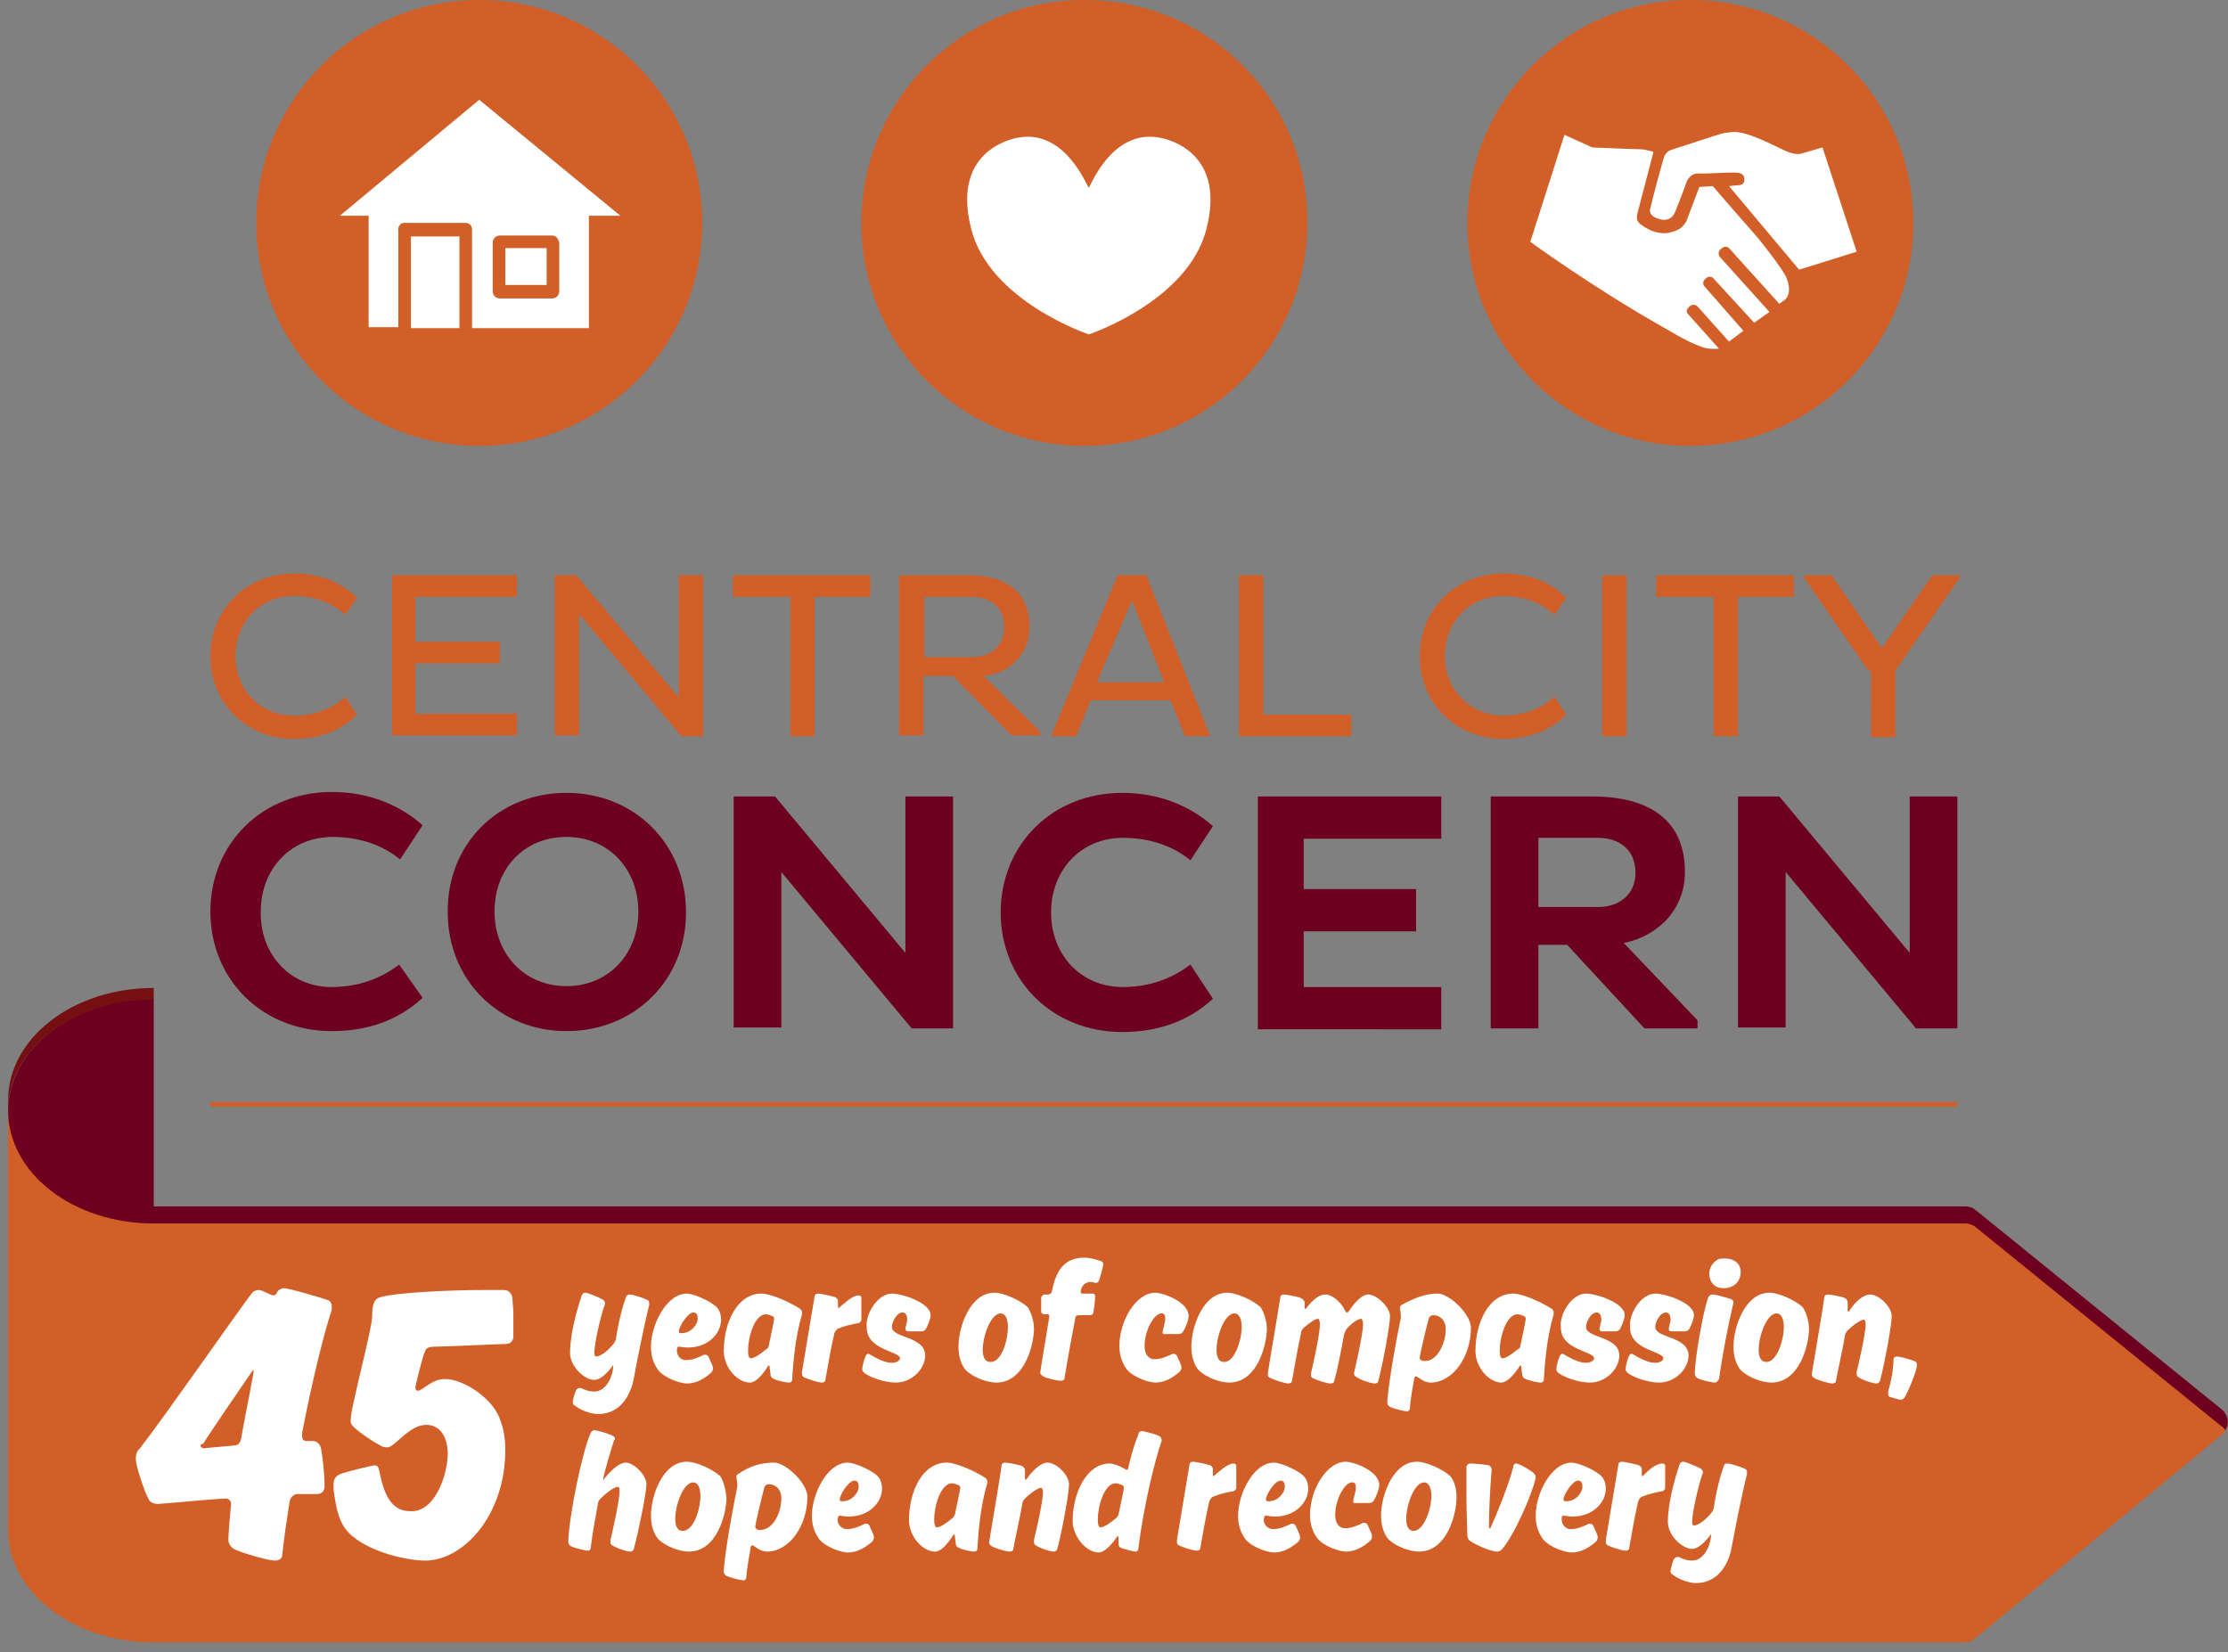 <?xml version="1.0" encoding="UTF-8"?> <svg xmlns="http://www.w3.org/2000/svg" xmlns:xlink="http://www.w3.org/1999/xlink" version="1.1" id="Layer_1" x="0px" y="0px" viewBox="0 0 247.8 183.8" style="enable-background:new 0 0 247.8 183.8;" xml:space="preserve"><rect x="0" y="0" width="247.8" height="183.8" fill="#808080" stroke="none"/> <style type="text/css"> .Drop_x0020_Shadow{fill:none;} .Round_x0020_Corners_x0020_2_x0020_pt{fill:#FFFFFF;stroke:#000000;stroke-miterlimit:10;} .Live_x0020_Reflect_x0020_X{fill:none;} .Bevel_x0020_Soft{fill:url(#SVGID_1_);} .Dusk{fill:#FFFFFF;} .Foliage_GS{fill:#FFDD00;} .Pompadour_GS{fill-rule:evenodd;clip-rule:evenodd;fill:#44ADE2;} .st0{fill:#FFFFFF;} .st1{fill:#D15F27;} .st2{fill:#6D0020;} .st3{fill:#741012;} .st4{clip-path:url(#SVGID_00000132056939058705487390000005438776919795007898_);fill:url(#SVGID_00000157291699160408320640000002976320516237131665_);} </style> <linearGradient id="SVGID_1_" gradientUnits="userSpaceOnUse" x1="-182.162" y1="-255.995" x2="-181.455" y2="-255.288"> <stop offset="0" style="stop-color:#DEDFE3"></stop> <stop offset="0.174" style="stop-color:#D8D9DD"></stop> <stop offset="0.352" style="stop-color:#C9CACD"></stop> <stop offset="0.532" style="stop-color:#B4B5B8"></stop> <stop offset="0.714" style="stop-color:#989A9C"></stop> <stop offset="0.895" style="stop-color:#797C7E"></stop> <stop offset="1" style="stop-color:#656B6C"></stop> </linearGradient> <rect x="103.2" y="9.7" class="st0" width="34.2" height="30.7"></rect> <rect x="35.9" y="9.7" class="st0" width="34.2" height="30.7"></rect> <path class="st0" d="M203.6,38.8h-29.8c-2.1,0-3.7-1.7-3.7-3.7v-21c0-2.1,1.7-3.7,3.7-3.7h29.8c2.1,0,3.7,1.7,3.7,3.7v21 C207.3,37.2,205.7,38.8,203.6,38.8z"></path> <g> <g> <path class="st1" d="M32.7,79.6c2.5,0,4.4-0.9,5.7-2.1l1.3,2c-1.8,1.8-4.2,2.7-7,2.7c-5.3,0-9.3-4-9.3-9.2c0-5.2,4-9.2,9.3-9.2 c2.8,0,5.2,0.9,7,2.7l-1.3,1.9c-1.3-1.2-3.2-2.1-5.7-2.1c-3.8,0-6.5,2.9-6.5,6.7C26.2,76.7,28.9,79.6,32.7,79.6z"></path> <path class="st1" d="M43.6,81.9V64h13.9v2.4H46.2v5h9.4v2.4h-9.4v5.6h11.3v2.4H43.6z"></path> <path class="st1" d="M64.4,68.3v13.5h-2.7V64h2.4l11.4,13.6V64h2.7v17.9h-2.4L64.4,68.3z"></path> <path class="st1" d="M90.6,66.4v15.5h-2.7V66.4h-6.4V64h15.3v2.4H90.6z"></path> <path class="st1" d="M100,64h7.8c4,0,6.7,1.8,6.7,5.7c0,3.1-2.2,5.2-5.1,5.5l6.3,6.2v0.4h-3.2l-6.5-6.6h-3.3v6.6H100V64z M102.8,66.4v6.7h5.3c2,0,3.6-1.2,3.6-3.3c0-2.3-1.6-3.4-3.6-3.4H102.8z"></path> <path class="st1" d="M124.3,64h3.2l7.1,17.9h-2.8l-1.6-4h-8.9l-1.6,4h-2.8L124.3,64z M122,75.9h7.5l-3.6-9.1L122,75.9z"></path> <path class="st1" d="M137.8,81.9V64h2.7v15.5h9.8v2.4H137.8z"></path> <path class="st1" d="M167.2,79.6c2.5,0,4.4-0.9,5.7-2.1l1.3,2c-1.8,1.8-4.2,2.7-7,2.7c-5.3,0-9.3-4-9.3-9.2c0-5.2,4-9.2,9.3-9.2 c2.8,0,5.2,0.9,7,2.7l-1.3,1.9c-1.3-1.2-3.2-2.1-5.7-2.1c-3.8,0-6.5,2.9-6.5,6.7C160.7,76.7,163.5,79.6,167.2,79.6z"></path> <path class="st1" d="M178.2,64h2.7v17.9h-2.7V64z"></path> <path class="st1" d="M193.3,66.4v15.5h-2.7V66.4h-6.4V64h15.3v2.4H193.3z"></path> <path class="st1" d="M207.8,74.6l-7.2-10.4V64h3.1l5.6,8.1l5.6-8.1h3.1v0.2l-7.2,10.4v7.4h-2.7V74.6z"></path> </g> <g> <path class="st2" d="M36.9,109.8c3.3,0,5.8-1.2,7.5-2.5L47,111c-2.7,2.5-6.1,3.7-10.1,3.7c-7.7,0-13.5-5.7-13.5-13.3 s5.8-13.3,13.5-13.3c3.9,0,7.4,1.3,10.1,3.7l-2.5,3.8c-1.7-1.4-4.2-2.5-7.5-2.5c-4.8,0-8,3.7-8,8.3 C28.9,106.1,32.2,109.8,36.9,109.8z"></path> <path class="st2" d="M63,88.2c7.6,0,13.3,5.7,13.3,13.3c0,7.5-5.7,13.2-13.3,13.2c-7.5,0-13.2-5.7-13.2-13.2 C49.7,93.9,55.4,88.2,63,88.2z M63,109.7c4.7,0,8-3.6,8-8.3c0-4.7-3.3-8.3-8-8.3c-4.7,0-8,3.5-8,8.3C55,106.1,58.3,109.7,63,109.7 z"></path> <path class="st2" d="M86.9,97v17.3h-5.3V88.6h4.6l14.5,17.4V88.6h5.3v25.8h-4.6L86.9,97z"></path> <path class="st2" d="M124.9,109.8c3.3,0,5.8-1.2,7.5-2.5l2.5,3.8c-2.7,2.5-6.1,3.7-10.1,3.7c-7.7,0-13.5-5.7-13.5-13.3 s5.8-13.3,13.5-13.3c3.9,0,7.4,1.3,10.1,3.7l-2.5,3.8c-1.7-1.4-4.2-2.5-7.5-2.5c-4.8,0-8,3.7-8,8.3 C116.9,106.1,120.1,109.8,124.9,109.8z"></path> <path class="st2" d="M139.9,114.3V88.6h20.4v4.7H145v5.6h12.5v4.7H145v6.2h15.3v4.7H139.9z"></path> <path class="st2" d="M165.8,88.6h11.3c6.3,0,10.3,2.6,10.3,8.4c0,4.1-2.9,7.1-6.8,7.9l8.2,8.6v0.9h-5.9l-8.6-9.3h-3.2v9.3h-5.3 V88.6z M171.1,93.2v7.7h6.6c2.4,0,4.2-1.4,4.2-3.8c0-2.5-1.7-3.9-4.2-3.9H171.1z"></path> <path class="st2" d="M198.6,97v17.3h-5.3V88.6h4.6l14.5,17.4V88.6h5.3v25.8h-4.6L198.6,97z"></path> </g> <rect x="23.4" y="122.6" class="st1" width="194.3" height="0.5"></rect> <path class="st0" d="M121.1,37.2"></path> <path class="st1" d="M120.6,0c-13.7,0-24.8,11.1-24.8,24.8c0,13.7,11.1,24.8,24.8,24.8c13.7,0,24.8-11.1,24.8-24.8 C145.5,11.1,134.4,0,120.6,0z M134.2,25.4c-2,8.1-13.1,11.8-13.1,11.8h0c0,0-11.1-3.7-13.1-11.8c-2.3-9.1,5.3-10.1,5.3-10.1 c5.1-0.9,7.5,5.2,7.8,5.6c0.3-0.5,2.7-6.5,7.8-5.6C128.9,15.3,136.5,16.3,134.2,25.4z"></path> <path class="st1" d="M188,0c-13.7,0-24.8,11.1-24.8,24.8c0,13.7,11.1,24.8,24.8,24.8c13.7,0,24.8-11.1,24.8-24.8 C212.8,11.1,201.7,0,188,0z M198.3,33.5l-0.4,0.3l-5.6-6.2c0,0-0.4-0.4-0.9,0.1c-0.5,0.4-0.1,0.9-0.1,0.9l5.5,6.1l-1.7,1.2 l-4.5-4.9c0,0-0.4-0.5-0.9,0c-0.6,0.5,0,1,0,1l4.2,4.8l-1.6,1.2l-3.4-3.8c0,0-0.4-0.6-1-0.1c-0.6,0.5-0.1,0.9-0.1,0.9l3.4,3.8 c-0.8,0.2-1.9-0.2-1.9-0.2c-1.4-0.5-2.6-1.2-3.8-1.9c-8.2-4.6-15.3-9.8-15.3-9.8L174,15l3.1,1.4c0,0,4.7,0.2,5.3,0.2 s1.5,0.3,1.5,0.3l-1.8,6.9c0,0-0.1,0.4,0,0.7c0.1,0.2,0.3,0.4,0.3,0.4s0.6,0.5,1.4,0.8c0.5,0.2,1.2,0.3,1.8,0.2 c0.8-0.2,1.3-0.4,1.6-0.8c0.3-0.3,0.4-0.6,0.4-0.6l1.4-3.7l1.5-0.1c0,0,2.4,2.8,4.7,5.4c1.6,1.9,2.9,3.7,3.4,4.6 C199.6,32.9,198.3,33.5,198.3,33.5z M200.1,30l-7.8-9.3c0,0,0.9-0.1,1.1-0.1c0,0,0.7,0,0.6-0.7c0-0.8-1-0.7-1.3-0.7 c-0.2,0-0.8,0-3,0.1c-0.4,0-0.7,0-1,0c-0.8,0.1-1.1,0.9-1.1,0.9s-0.6,1.7-1.3,3.4c-0.5,1.2-1.7,0.9-2.4,0.5c0,0-0.1-0.1-0.3-0.3 c-0.1-0.2-0.1-0.4-0.1-0.4c0.3-1.4,1.4-5.4,1.6-6c0.3-0.6,0.7-0.7,0.7-0.7l4.9-1.6c0.5-0.1,0.6-0.3,1.9-0.4c1.5-0.2,4.3,1.3,5.8,2 c1.2,0.6,1.9,0.4,1.9,0.4l2.4-0.7l3.8,11.6L200.1,30z"></path> <path class="st1" d="M53.3,0C39.6,0,28.5,11.1,28.5,24.8c0,13.7,11.1,24.8,24.8,24.8c13.7,0,24.8-11.1,24.8-24.8 C78.1,11.1,67,0,53.3,0z M51.1,36.5h-5.4V26.3h5.4V36.5z M65.5,24v12.5h-13l0-11c0,0,0-0.3-0.2-0.5c-0.2-0.2-0.5-0.2-0.5-0.2h-6.6 c0,0-0.5-0.1-0.7,0.2c-0.3,0.3-0.2,0.7-0.2,0.7l0,10.7h-3.3V24h-3.2l15.5-12.9L69,24H65.5z"></path> <path class="st1" d="M61.4,26.2h-5.8c-0.4,0-0.8,0.3-0.8,0.8v5.4c0,0.4,0.3,0.8,0.8,0.8h5.8c0.4,0,0.8-0.3,0.8-0.8v-5.4 C62.1,26.5,61.8,26.2,61.4,26.2z M60.8,31.7h-4.6v-4.1h4.6V31.7z"></path> </g> <g> <path class="st2" d="M17.1,136.1c-9,0-16.2-5.6-16.2-12.5c0-6.9,7.3-12.5,16.2-12.5V136.1z"></path> <path class="st3" d="M0.9,122.4c0,0.2,0,0.4,0,0.6c0.4-6.6,7.5-11.8,16.2-11.8v-1.3C8.1,109.9,0.9,115.5,0.9,122.4z"></path> <g> <defs> <rect id="SVGID_00000093160933957849091780000017909340489172098493_" x="-18.7" y="59.8" width="35.8" height="143.1"></rect> </defs> <clipPath id="SVGID_00000160163192027184118040000013575227966496512189_"> <use xlink:href="#SVGID_00000093160933957849091780000017909340489172098493_" style="overflow:visible;"></use> </clipPath> <radialGradient id="SVGID_00000095314004254974781790000018162885446310060421_" cx="-11566.369" cy="19702.643" r="850.959" gradientTransform="matrix(0 -6.200000e-02 1.580000e-02 0 69.374 -543.385)" gradientUnits="userSpaceOnUse"> <stop offset="0" style="stop-color:#B3898D"></stop> <stop offset="0.197" style="stop-color:#C6A7A8"></stop> <stop offset="0.435" style="stop-color:#DBC8C8"></stop> <stop offset="0.656" style="stop-color:#ECE3E3"></stop> <stop offset="0.851" style="stop-color:#F9F5F5"></stop> <stop offset="1" style="stop-color:#FFFFFF"></stop> </radialGradient> <path style="clip-path:url(#SVGID_00000160163192027184118040000013575227966496512189_);fill:url(#SVGID_00000095314004254974781790000018162885446310060421_);" d=" M380.7,121c7.4,0,13.5,23.6,13.5,52.7c0,29.1-6,52.7-13.5,52.7c-7.4,0-13.5-23.6-13.5-52.7C367.2,144.6,373.2,121,380.7,121z"></path> </g> <path class="st1" d="M219.5,182.4c-0.3,0.2-0.7,0.3-1,0.3H17.1c-9,0-16.2-5.6-16.2-12.5v-48.4c0,6.9,7.2,12.5,16.2,12.5h201.5 c0.3,0,0.7,0.1,1,0.3l27.4,22.2c1,0.7,1,2.1,0.1,2.8L219.5,182.4z"></path> <path class="st2" d="M17.1,136.1h201.5c0.3,0,0.7,0.1,1,0.3l27.4,22.2c0.2,0.1,0.4,0.3,0.5,0.5c0.5-0.8,0.3-1.8-0.5-2.4l-27.4-22.2 c-0.3-0.2-0.6-0.3-1-0.3H17.1c-9,0-16.2-5.6-16.2-12.5v1.8C0.9,130.5,8.1,136.1,17.1,136.1z"></path> </g> <g> <path class="st0" d="M34.8,160.3c0.5,0,0.8,0.4,0.9,0.8c0.2,1,0.4,3,0.4,4.3c0,0.4-0.3,0.8-0.8,0.8c-0.2,0-2,0-2.2,0 c-0.5,0-0.8,0.4-0.9,0.9c-0.3,1.9-0.6,3.9-0.8,5.8c0,0.5-0.4,0.7-0.8,0.7c-0.8,0-3.5-0.8-4.4-1.2c-0.5-0.2-0.8-0.7-0.8-1.1 c0-1,0.3-3.8,0.3-4c0-0.4-0.3-0.6-0.6-0.6c-1,0-7.1,0.6-7.5,0.6c-0.5,0-1-0.2-1.1-0.6c-0.5-0.9-1.4-3.7-1.4-4.4 c0-0.4,0.1-0.9,0.4-1.1c3.3-4.3,10.3-14.4,12.4-17.2c0.2-0.3,0.5-0.5,0.9-0.5c0.4,0,1.3,0.6,1.6,0.6c0.2,0,0.3-0.1,0.4-0.3 c0.1-0.3,0.5-0.5,0.8-0.5c0.5,0,3.6,0.9,4.8,1.3c0.4,0.1,0.5,0.5,0.5,0.8c0,0.1,0,0.3,0,0.3c-0.8,2.4-2.1,7.5-3.3,13.7 c0,0,0,0.3,0,0.4c0,0.3,0.2,0.5,0.5,0.5H34.8z M22.3,160.8c0,0.1,0.1,0.3,0.4,0.3c0.1,0,2.2-0.2,3.3-0.3c0.5,0,0.7-0.3,0.8-0.7 c0.5-2.8,1.4-7.2,1.4-7.5c0-0.1,0-0.2,0-0.2c-0.1,0-0.2,0.2-0.2,0.2c-0.5,0.7-5,7.3-5.4,8C22.4,160.6,22.3,160.7,22.3,160.8z"></path> <path class="st0" d="M49.8,161.8c0-1.9-0.8-3.3-2.4-3.3c-1.9,0-3.5,2.5-4.3,2.5c-0.1,0-0.4,0-0.6-0.1c-1-0.5-2.6-1.6-3.2-2.2 c-0.3-0.3-0.3-0.5-0.3-0.7c0-1.5,2.4-10.1,2.4-11.7c0-0.9,0.1-1.8,0.9-2c1.7-0.5,7.5-0.8,11.5-0.8c1.4,0,1.9,0,2.3,0 c0.5,0,0.9,0.5,0.9,1c0,0.4,0.1,0.9,0.1,1.8c0,0.6,0,1.4,0,2.4c0,0.4-0.3,0.8-0.8,0.8c-0.5,0-6.8,0.3-7.8,0.3 c-1.2,0-1.1,0.3-1.3,0.7c-0.3,0.8-1,3.7-1,3.8c0,0.3,0.1,0.4,0.3,0.4c0.5,0,1.5-1.3,3-1.3c1.9,0,5,1.9,6,4.2c0.4,1,0.7,2,0.7,3.7 c0,7.3-4.7,12.3-8.9,12.3c-1.8,0-5.9-0.8-8.2-2.8c-1.4-1.2-1.7-2.9-2-5.1c0,0,0-0.4,0-0.6c0-0.5,0.2-0.9,0.7-1.1 c1-0.4,3.4-0.9,3.8-1c0.5,0,0.5,0.3,0.6,0.7c0.5,2.5,1.3,4.4,3.4,4.4C48.2,168.3,49.7,164.5,49.8,161.8z"></path> </g> <g> <path class="st0" d="M70,144c0.4,0,1.6,0.4,2,0.6c0.2,0.1,0.2,0.2,0.2,0.4c0,0.1,0,0.2,0,0.2c-0.4,1.5-1.2,5.4-1.7,8.1 c-0.2,1.2-1.1,4-4,4c-0.7,0-1.9-0.4-2.5-0.9c-0.2-0.1-0.3-0.2-0.3-0.4c0-0.3,0.3-1.3,0.4-1.4c0.1-0.1,0.2-0.2,0.3-0.2 c0.1,0,0.2,0,0.2,0c0.6,0.3,1.1,0.4,1.5,0.4c1.4,0,2.1-1.9,2.1-2.8c0,0,0-0.1,0-0.1c0,0-0.1,0-0.1,0.1c-0.7,0.9-1.4,1.5-2,1.5 c-1.1,0-2.7-1.5-2.7-3c0-2.3,0.9-5.2,1.3-6.4c0.1-0.2,0.2-0.3,0.4-0.3c0.3,0,1.7,0.6,2,0.8c0.1,0.1,0.2,0.2,0.2,0.4 c0,0.1-0.1,0.3-0.1,0.3c-0.4,1.2-1.1,4.1-1.1,5.2c0,0.3,0.1,0.4,0.2,0.4c0.5,0,1.4-0.7,2-1.5c0.1-0.2,0.2-0.3,0.2-0.4 c0.2-1.5,0.7-3.7,1.2-4.9C69.7,144.2,69.8,144,70,144z"></path> <path class="st0" d="M76.3,151.3c0.7,0,1.4-0.3,2-0.6c0,0,0.1,0,0.2,0c0.1,0,0.2,0.1,0.3,0.2c0.1,0.3,0.5,1,0.5,1.3 c0,0.2-0.1,0.4-0.2,0.5c-0.7,0.6-1.6,1.2-2.7,1.2c-0.6,0-2.4-0.5-3.2-1.5c-0.5-0.7-0.8-1.5-0.8-2.6c0-2.4,1.7-5.9,4-5.9 c0.7,0,2.6,0.8,3.3,1.5c0.4,0.4,0.5,1,0.5,1.4c0,1.5-1.4,3.1-3.7,3.1c-0.4,0-0.9-0.1-1-0.1c-0.1,0-0.2,0.1-0.2,0.2 C75.2,150.7,75.6,151.3,76.3,151.3z M75.5,148.1c0,0.2,0.1,0.2,0.3,0.2c1.1,0,1.8-1,1.8-1.6c0-0.4-0.1-0.7-0.5-0.7 C76.5,146,75.5,147.6,75.5,148.1z"></path> <path class="st0" d="M85.7,152.9l-0.1-0.8c0-0.1,0-0.2-0.1-0.2c0,0-0.1,0-0.1,0.1c-0.7,1.1-1.4,1.8-2,1.8c-1.4,0-2.9-1.7-2.9-3.5 c0-3.2,1.5-6.4,4.2-6.4c0.9,0,2.9,0.8,4.3,1.7c0.1,0.1,0.2,0.2,0.2,0.4c0,0.1,0,0.2,0,0.2c-0.8,2.7-1,5.7-1.1,7.3 c0,0.2-0.2,0.3-0.3,0.3c-0.5,0-1.6-0.3-1.7-0.4C85.8,153.3,85.7,153.1,85.7,152.9z M85.5,149.7c0.2-1,0.6-2.8,0.6-3 c0-0.1-0.1-0.3-0.2-0.3c-0.3-0.1-0.5-0.2-0.7-0.2c-1.3,0-2,2.6-2,4c0,0.6,0.1,0.9,0.3,0.9c0.4,0,1.1-0.5,1.7-1 C85.4,150,85.5,149.9,85.5,149.7z"></path> <path class="st0" d="M95.5,144.1c0.2,0,0.3,0.1,0.3,0.3c0,0.2,0,0.5,0,0.8c0,0.5,0,1.1,0,1.6c0,0.2-0.2,0.4-0.4,0.4 c-0.6,0.1-1.5,0.3-2.2,0.6c-0.2,0.1-0.3,0.3-0.4,0.5c-0.4,1.7-0.8,4.1-1,5.2c0,0.2-0.2,0.3-0.4,0.3c-0.4,0-1.6-0.4-2-0.6 c-0.2-0.1-0.2-0.3-0.2-0.4c0-0.1,0-0.2,0-0.2l1.4-8.4c0-0.2,0.2-0.3,0.4-0.3c0.3,0,1.6,0.3,1.9,0.4c0.2,0.1,0.3,0.3,0.3,0.4l0,0.6 c0,0.1,0,0.2,0.1,0.2c0,0,0.1,0,0.1-0.1C93.9,145,94.8,144.1,95.5,144.1z"></path> <path class="st0" d="M99.2,143.9c1.1,0,4.3,1,4.3,2.4c0,0.5-0.4,1.3-0.5,1.5s-0.3,0.3-0.5,0.3H101c-0.2,0-0.3-0.1-0.3-0.3 c0-0.2,0.2-0.7,0.2-1c0-0.5-0.2-0.8-0.5-0.8c-0.7,0-1.2,1.1-1.2,1.6c0,1.3,3.7,1,3.7,3.2c0,1.4-1.4,3-3.3,3c-1.2,0-2.9-0.6-3.5-1.1 c-0.2-0.2-0.2-0.3-0.2-0.4c0-0.3,0.2-1.1,0.4-1.5c0.1-0.2,0.2-0.2,0.3-0.2s0.2,0.1,0.2,0.1c0.7,0.4,1.6,0.9,2.4,0.9 c0.4,0,0.9-0.2,0.9-0.5c0-0.8-3.7-0.9-3.7-3.4C96.2,146.2,97.6,143.9,99.2,143.9z"></path> <path class="st0" d="M115,147.8c0,1.7-1,6-4.2,6c-0.9,0-2.5-0.5-3.4-1.4c-0.5-0.6-0.8-1.5-0.8-2.6c0-2.2,1.3-6,4-6 c1,0,2.8,0.8,3.7,1.6C114.7,146,115,147,115,147.8L115,147.8z M112.1,147.6c0-0.9-0.3-1.5-0.8-1.5c-1.1,0-2,2.5-2,4.1 c0,0.8,0.3,1.3,0.8,1.3C111.4,151.6,112.1,149.1,112.1,147.6z"></path> <path class="st0" d="M121.3,142.6c-0.6,0-1.1,0.5-1.1,1.1c0,0.2,0.1,0.2,0.3,0.2c0.3,0,0.7,0,1,0c0.3,0,0.3,0.2,0.3,0.4 c0,0.4-0.1,1.2-0.2,1.7c0,0.2-0.2,0.3-0.4,0.3c-0.3,0-0.8,0-1.2,0c-0.2,0-0.4,0.1-0.4,0.3c-0.4,2.1-0.9,4.8-1.2,6.7 c0,0.2-0.2,0.3-0.4,0.3c-0.4,0-1.7-0.3-2-0.5c-0.1-0.1-0.3-0.2-0.3-0.4c0-0.3,1-6.1,1-6.2c0-0.2,0-0.3-0.2-0.3h-0.3 c-0.2,0-0.4-0.1-0.4-0.3s0-1.1,0-1.5c0-0.2,0.2-0.4,0.4-0.4h0.4c0.2,0,0.4-0.2,0.4-0.4c0.4-2,1.2-3.7,3.6-3.7 c0.6,0,1.3,0.2,1.9,0.4c0.2,0.1,0.2,0.2,0.2,0.4c0,0.2-0.4,1.6-0.5,1.8c0,0.1-0.2,0.2-0.3,0.2C122,142.8,121.6,142.6,121.3,142.6z"></path> <path class="st0" d="M129.3,148.2c0-0.2,0.3-1.1,0.3-1.5s-0.1-0.6-0.4-0.6c-0.9,0-1.9,2-1.9,3.6c0,0.9,0.4,1.5,1.1,1.5 c0.7,0,1.4-0.3,2-0.6c0,0,0.1,0,0.2,0c0.1,0,0.2,0.1,0.3,0.2c0.1,0.3,0.5,1,0.5,1.3c0,0.2-0.1,0.4-0.2,0.5 c-0.7,0.6-1.6,1.2-2.7,1.2c-0.6,0-2.4-0.5-3.2-1.5c-0.5-0.7-0.8-1.5-0.8-2.6c0-2.7,1.8-5.9,4-5.9c0.8,0,3.7,1,3.7,2.6 c0,0.5-0.4,1.4-0.6,1.7c-0.1,0.2-0.3,0.3-0.5,0.3c-0.3,0-1.1,0-1.6,0C129.5,148.5,129.3,148.4,129.3,148.2z"></path> <path class="st0" d="M140.9,147.8c0,1.7-1,6-4.2,6c-0.9,0-2.5-0.5-3.4-1.4c-0.5-0.6-0.8-1.5-0.8-2.6c0-2.2,1.3-6,4-6 c1,0,2.8,0.8,3.7,1.6C140.6,146,140.9,147,140.9,147.8L140.9,147.8z M138.1,147.6c0-0.9-0.3-1.5-0.8-1.5c-1.1,0-2,2.5-2,4.1 c0,0.8,0.3,1.3,0.8,1.3C137.3,151.6,138.1,149.1,138.1,147.6z"></path> <path class="st0" d="M152.2,144c0.9,0,2.4,1.4,2.4,2.4c0,0.9-0.7,4.9-1.3,7.2c0,0.2-0.2,0.3-0.4,0.3c-0.4,0-1.6-0.4-2-0.7 c-0.2-0.1-0.3-0.2-0.3-0.4c0,0,0-0.1,0-0.1s1-4.2,1-5.4c0-0.3-0.1-0.6-0.2-0.6c-0.3,0-1,0.4-1.6,1.1c-0.1,0.1-0.2,0.4-0.3,0.6 c-0.3,1.6-0.7,3.8-1.1,5.2c0,0.2-0.2,0.3-0.4,0.3c-0.5,0-1.6-0.4-2-0.6c-0.2-0.1-0.2-0.3-0.2-0.4c0-0.1,0-0.1,0-0.1s1-4.2,1-5.5 c0-0.3-0.1-0.6-0.2-0.6c-0.3,0-0.9,0.4-1.6,1c-0.2,0.2-0.3,0.4-0.3,0.6c-0.4,1.8-0.8,4.2-1,5.3c0,0.2-0.2,0.3-0.4,0.3 c-0.4,0-1.6-0.4-2-0.6c-0.2-0.1-0.3-0.2-0.3-0.4c0-0.3,1.3-7.8,1.4-8.6c0-0.2,0.2-0.3,0.4-0.3c0.2,0,1.4,0.2,1.9,0.4 c0.2,0.1,0.4,0.3,0.4,0.5v0.5c0,0.1,0,0.2,0.1,0.2c0.1,0,0.1-0.1,0.1-0.1c0.7-0.9,1.4-1.5,2.1-1.5c0.8,0,1.8,0.9,2.2,1.8 c0,0,0.1,0.2,0.2,0.2c0.1,0,0.1,0,0.2-0.1C150.7,144.8,151.5,144,152.2,144z"></path> <path class="st0" d="M159.9,143.9c1.3,0,3.7,2.3,3.7,3.8c0,3.2-2,6.1-4.5,6.1c-0.4,0-0.9-0.2-1.4-0.6c-0.1,0-0.1-0.1-0.2-0.1 c-0.1,0-0.2,0.1-0.2,0.2c-0.2,1.1-0.4,2.2-0.5,3.4c0,0.2-0.2,0.3-0.3,0.3c-0.3,0-1.5-0.3-1.9-0.5c-0.2-0.1-0.3-0.3-0.3-0.5 c0-0.1,0-0.2,0-0.2c0.2-2.4,1-6.8,1.5-9.2c0-0.1,0-0.2,0-0.3c0-0.2-0.1-0.7-0.1-0.8c0-0.2,0.1-0.3,0.3-0.4 C157.3,144.4,158.5,143.9,159.9,143.9z M160.8,147.9c0-1.1-0.7-1.6-1.4-1.6c-0.2,0-0.4,0.1-0.5,0.4c-0.3,1.1-1,4.1-1,4.3 c0,0.3,0.3,0.4,0.5,0.4C159.9,151.5,160.8,149.3,160.8,147.9z"></path> <path class="st0" d="M169.3,152.9l-0.1-0.8c0-0.1,0-0.2-0.1-0.2c0,0-0.1,0-0.1,0.1c-0.7,1.1-1.5,1.8-2,1.8c-1.4,0-2.9-1.7-2.9-3.5 c0-3.2,1.5-6.4,4.2-6.4c0.9,0,2.9,0.8,4.3,1.7c0.1,0.1,0.2,0.2,0.2,0.4c0,0.1,0,0.2,0,0.2c-0.8,2.7-1,5.7-1.1,7.3 c0,0.2-0.2,0.3-0.3,0.3c-0.5,0-1.6-0.3-1.7-0.4C169.4,153.3,169.3,153.1,169.3,152.9z M169.1,149.7c0.2-1,0.6-2.8,0.6-3 c0-0.1-0.1-0.3-0.2-0.3c-0.3-0.1-0.5-0.2-0.7-0.2c-1.3,0-2,2.6-2,4c0,0.6,0.1,0.9,0.3,0.9c0.4,0,1.1-0.5,1.7-1 C169,150,169.1,149.9,169.1,149.7z"></path> <path class="st0" d="M176.4,143.9c1.1,0,4.3,1,4.3,2.4c0,0.5-0.4,1.3-0.5,1.5s-0.3,0.3-0.5,0.3h-1.5c-0.2,0-0.3-0.1-0.3-0.3 c0-0.2,0.2-0.7,0.2-1c0-0.5-0.2-0.8-0.5-0.8c-0.7,0-1.2,1.1-1.2,1.6c0,1.3,3.7,1,3.7,3.2c0,1.4-1.4,3-3.3,3c-1.2,0-2.9-0.6-3.5-1.1 c-0.2-0.2-0.2-0.3-0.2-0.4c0-0.3,0.2-1.1,0.4-1.5c0.1-0.2,0.2-0.2,0.3-0.2c0.1,0,0.2,0.1,0.2,0.1c0.7,0.4,1.6,0.9,2.4,0.9 c0.4,0,0.9-0.2,0.9-0.5c0-0.8-3.7-0.9-3.7-3.4C173.4,146.2,174.8,143.9,176.4,143.9z"></path> <path class="st0" d="M184.1,143.9c1.1,0,4.3,1,4.3,2.4c0,0.5-0.4,1.3-0.5,1.5s-0.3,0.3-0.5,0.3h-1.5c-0.2,0-0.3-0.1-0.3-0.3 c0-0.2,0.2-0.7,0.2-1c0-0.5-0.2-0.8-0.5-0.8c-0.7,0-1.2,1.1-1.2,1.6c0,1.3,3.7,1,3.7,3.2c0,1.4-1.4,3-3.3,3c-1.2,0-2.9-0.6-3.5-1.1 c-0.2-0.2-0.2-0.3-0.2-0.4c0-0.3,0.2-1.1,0.4-1.5c0.1-0.2,0.2-0.2,0.3-0.2c0.1,0,0.2,0.1,0.2,0.1c0.7,0.4,1.6,0.9,2.4,0.9 c0.4,0,0.9-0.2,0.9-0.5c0-0.8-3.7-0.9-3.7-3.4C181.1,146.2,182.5,143.9,184.1,143.9z"></path> <path class="st0" d="M190.7,153.8c-0.3,0-1.6-0.3-1.9-0.5c-0.2-0.1-0.3-0.3-0.3-0.5c0-1.6,0.9-6.9,1.5-8.5c0.1-0.2,0.3-0.3,0.5-0.3 c0.3,0,1.4,0.3,2,0.5c0.2,0.1,0.3,0.2,0.3,0.3c0,0,0,0.1,0,0.1c-0.6,2.5-1.3,6.2-1.6,8.5C191,153.7,190.9,153.8,190.7,153.8z M193.6,141.5c0,1-0.7,1.8-1.9,1.8c-1.1,0-1.6-0.8-1.6-1.6c0-0.7,0.4-1.2,0.8-1.5c0.1-0.1,0.4-0.2,0.6-0.2 C192.5,139.9,193.6,140.3,193.6,141.5z"></path> <path class="st0" d="M201.2,147.8c0,1.7-1,6-4.2,6c-0.9,0-2.5-0.5-3.4-1.4c-0.5-0.6-0.8-1.5-0.8-2.6c0-2.2,1.3-6,4-6 c1,0,2.8,0.8,3.7,1.6C200.9,146,201.2,147,201.2,147.8L201.2,147.8z M198.4,147.6c0-0.9-0.3-1.5-0.8-1.5c-1.1,0-2,2.5-2,4.1 c0,0.8,0.3,1.3,0.8,1.3C197.6,151.6,198.4,149.1,198.4,147.6z"></path> <path class="st0" d="M208,144c1,0,2.4,1.4,2.4,2.4c0,0.9-0.7,4.9-1.3,7.2c-0.1,0.2-0.2,0.3-0.4,0.3c-0.4,0-1.6-0.4-2-0.7 c-0.2-0.1-0.2-0.3-0.2-0.4c0-0.1,0-0.2,0-0.2s1-4.1,1-5.3c0-0.3-0.1-0.5-0.2-0.5c-0.3,0-1.1,0.5-1.8,1.2c-0.2,0.2-0.3,0.4-0.3,0.6 c-0.3,1.7-0.8,3.9-1,5c0,0.2-0.2,0.3-0.4,0.3c-0.4,0-1.7-0.4-2-0.6c-0.2-0.1-0.3-0.3-0.3-0.4c0-0.1,1.2-7,1.4-8.6 c0-0.2,0.2-0.3,0.4-0.3c0.2,0,1.5,0.2,1.9,0.4c0.2,0.1,0.3,0.3,0.3,0.5c0,0.2,0,0.5,0,0.8c0,0.1,0,0.2,0.1,0.2 c0.1,0,0.1-0.1,0.1-0.1C206.4,144.7,207.3,144,208,144z"></path> <path class="st0" d="M213.2,151.9c0,0.5-0.9,2.8-1.4,3.6c-0.1,0.1-0.2,0.2-0.4,0.2c-0.3,0-1.1-0.3-1.2-0.3 c-0.2-0.1-0.2-0.2-0.2-0.4c0-0.1,0-0.2,0-0.2c0.3-1,0.6-2.5,0.6-3.6c0-0.2,0.2-0.3,0.4-0.3c0.3,0,1.4,0.3,1.9,0.5 C213.2,151.5,213.2,151.7,213.2,151.9z"></path> <path class="st0" d="M69.6,162.7c0.9,0,2.3,1.4,2.3,2.4c0,0.9-0.8,4.9-1.4,7.2c-0.1,0.2-0.2,0.3-0.4,0.3c-0.4,0-1.6-0.4-2-0.7 c-0.2-0.1-0.2-0.2-0.2-0.4c0-0.1,0-0.2,0-0.2s1-4.2,1-5.4c0-0.3,0-0.5-0.2-0.5c-0.3,0-1.1,0.5-1.9,1.3c-0.1,0.1-0.3,0.3-0.3,0.6 c-0.3,1.6-0.6,3.2-0.8,4.9c0,0.2-0.2,0.3-0.3,0.3c-0.3,0-1.5-0.3-1.9-0.5c-0.2-0.1-0.3-0.3-0.3-0.5c0.1-3,1.6-10.2,2.5-12.1 c0.1-0.2,0.2-0.3,0.4-0.3c0.3,0,1.7,0.4,2,0.6c0.2,0.1,0.3,0.2,0.3,0.3c0,0.1,0,0.2-0.1,0.2c-0.2,0.6-1.2,3.9-1.2,4.3 c0,0.1,0,0.1,0,0.1c0,0,0.1,0,0.1-0.1C68,163.5,68.9,162.7,69.6,162.7z"></path> <path class="st0" d="M80.8,166.6c0,1.7-1,6-4.2,6c-0.9,0-2.5-0.5-3.4-1.4c-0.5-0.6-0.8-1.5-0.8-2.6c0-2.2,1.3-6,4-6 c1,0,2.8,0.8,3.7,1.6C80.5,164.8,80.7,165.7,80.8,166.6L80.8,166.6z M77.9,166.4c0-0.9-0.3-1.5-0.8-1.5c-1.1,0-2,2.5-2,4.1 c0,0.8,0.3,1.3,0.8,1.3C77.2,170.3,77.9,167.8,77.9,166.4z"></path> <path class="st0" d="M86.1,162.7c1.3,0,3.7,2.3,3.7,3.8c0,3.2-2,6.1-4.5,6.1c-0.4,0-0.9-0.2-1.4-0.6c-0.1,0-0.1-0.1-0.2-0.1 c-0.1,0-0.2,0.1-0.2,0.2c-0.2,1.1-0.4,2.2-0.5,3.4c0,0.2-0.2,0.3-0.3,0.3c-0.3,0-1.5-0.3-1.9-0.5c-0.2-0.1-0.3-0.3-0.3-0.5 c0-0.1,0-0.2,0-0.2c0.2-2.4,1-6.8,1.5-9.2c0-0.1,0-0.2,0-0.3c0-0.2-0.1-0.7-0.1-0.8c0-0.2,0.1-0.3,0.3-0.4 C83.4,163.1,84.6,162.7,86.1,162.7z M86.9,166.7c0-1.1-0.7-1.6-1.4-1.6c-0.2,0-0.4,0.1-0.5,0.4c-0.3,1.1-1,4.1-1,4.3 c0,0.3,0.3,0.4,0.5,0.4C86.1,170.2,86.9,168.1,86.9,166.7z"></path> <path class="st0" d="M94.2,170.1c0.7,0,1.4-0.3,2-0.6c0,0,0.1,0,0.2,0c0.1,0,0.2,0.1,0.3,0.2c0.1,0.3,0.5,1,0.5,1.3 c0,0.2-0.1,0.4-0.2,0.5c-0.7,0.6-1.6,1.2-2.7,1.2c-0.6,0-2.4-0.5-3.2-1.5c-0.5-0.7-0.8-1.5-0.8-2.6c0-2.4,1.7-5.9,4-5.9 c0.7,0,2.6,0.8,3.3,1.5c0.4,0.4,0.5,1,0.5,1.4c0,1.5-1.4,3.1-3.7,3.1c-0.4,0-0.9-0.1-1-0.1c-0.1,0-0.2,0.1-0.2,0.2 C93,169.4,93.5,170.1,94.2,170.1z M93.4,166.8c0,0.2,0.1,0.2,0.3,0.2c1.1,0,1.8-1,1.8-1.6c0-0.4-0.1-0.7-0.5-0.7 C94.3,164.8,93.4,166.3,93.4,166.8z"></path> <path class="st0" d="M106.3,171.7l-0.1-0.8c0-0.1,0-0.2-0.1-0.2c0,0-0.1,0-0.1,0.1c-0.7,1.1-1.4,1.8-2,1.8c-1.4,0-2.9-1.7-2.9-3.5 c0-3.2,1.5-6.4,4.2-6.4c0.9,0,2.9,0.8,4.3,1.7c0.1,0.1,0.2,0.2,0.2,0.4c0,0.1,0,0.2,0,0.2c-0.8,2.7-1,5.7-1.1,7.3 c0,0.2-0.2,0.3-0.3,0.3c-0.5,0-1.6-0.3-1.7-0.4C106.4,172.1,106.3,171.9,106.3,171.7z M106.2,168.5c0.2-1,0.6-2.8,0.6-3 c0-0.1-0.1-0.3-0.2-0.3c-0.3-0.1-0.5-0.2-0.7-0.2c-1.3,0-2,2.6-2,4c0,0.6,0.1,0.9,0.3,0.9c0.4,0,1.1-0.5,1.7-1 C106.1,168.8,106.1,168.6,106.2,168.5z"></path> <path class="st0" d="M116.5,162.7c1,0,2.4,1.4,2.4,2.4c0,0.9-0.7,4.9-1.3,7.2c-0.1,0.2-0.2,0.3-0.4,0.3c-0.4,0-1.6-0.4-2-0.7 c-0.2-0.1-0.2-0.3-0.2-0.4c0-0.1,0-0.2,0-0.2s1-4.1,1-5.3c0-0.3-0.1-0.5-0.2-0.5c-0.3,0-1.1,0.5-1.8,1.2c-0.2,0.2-0.3,0.4-0.3,0.6 c-0.3,1.7-0.8,3.9-1,5c0,0.2-0.2,0.3-0.4,0.3c-0.4,0-1.7-0.4-2-0.6c-0.2-0.1-0.3-0.3-0.3-0.4c0-0.1,1.2-7,1.4-8.6 c0-0.2,0.2-0.3,0.4-0.3c0.2,0,1.5,0.2,1.9,0.4c0.2,0.1,0.3,0.3,0.3,0.5c0,0.2,0,0.5,0,0.8c0,0.1,0,0.2,0.1,0.2 c0.1,0,0.1-0.1,0.1-0.1C114.9,163.5,115.8,162.7,116.5,162.7z"></path> <path class="st0" d="M127,159.2c0.3,0,1.8,0.4,2,0.6c0.1,0.1,0.2,0.2,0.2,0.4c0,0,0,0.1,0,0.1c-0.7,1.9-2,7.2-2.6,12 c0,0.2-0.2,0.3-0.3,0.3c-0.3,0-1.3-0.3-1.6-0.4c-0.2-0.1-0.3-0.2-0.3-0.5l0-0.6c0-0.1,0-0.2-0.1-0.2c0,0-0.1,0-0.1,0.1 c-0.6,0.9-1.4,1.7-2,1.7c-1.4,0-2.9-1.8-2.9-3.5c0-3.2,1.6-6.4,4.1-6.4c0.4,0,1,0.2,1.7,0.6c0,0,0.1,0.1,0.2,0.1 c0.1,0,0.2-0.1,0.2-0.3c0.4-1.7,0.8-2.9,1.1-3.6C126.6,159.3,126.8,159.2,127,159.2z M124.4,168.5c0.2-1,0.6-2.8,0.6-3 c0-0.1-0.1-0.3-0.2-0.3c-0.3-0.1-0.5-0.2-0.7-0.2c-1.3,0-2,2.6-2,4c0,0.6,0.1,0.9,0.3,0.9c0.4,0,1.1-0.5,1.7-1 C124.3,168.8,124.3,168.6,124.4,168.5z"></path> <path class="st0" d="M137.2,162.8c0.2,0,0.3,0.1,0.3,0.3c0,0.2,0,0.5,0,0.8c0,0.5,0,1.1,0,1.6c0,0.2-0.2,0.4-0.4,0.4 c-0.6,0.1-1.5,0.3-2.2,0.6c-0.2,0.1-0.3,0.3-0.4,0.5c-0.4,1.7-0.8,4.1-1,5.2c0,0.2-0.2,0.3-0.4,0.3c-0.4,0-1.6-0.4-2-0.6 c-0.2-0.1-0.2-0.3-0.2-0.4c0-0.1,0-0.2,0-0.2l1.4-8.4c0-0.2,0.2-0.3,0.4-0.3c0.3,0,1.6,0.3,1.9,0.4c0.2,0.1,0.3,0.3,0.3,0.4l0,0.6 c0,0.1,0,0.2,0.1,0.2c0,0,0.1,0,0.1-0.1C135.6,163.7,136.5,162.8,137.2,162.8z"></path> <path class="st0" d="M141.6,170.1c0.7,0,1.4-0.3,2-0.6c0,0,0.1,0,0.2,0c0.1,0,0.2,0.1,0.3,0.2c0.1,0.3,0.5,1,0.5,1.3 c0,0.2-0.1,0.4-0.2,0.5c-0.7,0.6-1.6,1.2-2.7,1.2c-0.6,0-2.4-0.5-3.2-1.5c-0.5-0.7-0.8-1.5-0.8-2.6c0-2.4,1.7-5.9,4-5.9 c0.7,0,2.6,0.8,3.3,1.5c0.4,0.4,0.5,1,0.5,1.4c0,1.5-1.4,3.1-3.7,3.1c-0.4,0-0.9-0.1-1-0.1c-0.1,0-0.2,0.1-0.2,0.2 C140.4,169.4,140.9,170.1,141.6,170.1z M140.8,166.8c0,0.2,0.1,0.2,0.3,0.2c1.1,0,1.8-1,1.8-1.6c0-0.4-0.1-0.7-0.5-0.7 C141.7,164.8,140.8,166.3,140.8,166.8z"></path> <path class="st0" d="M150.5,167c0-0.2,0.3-1.1,0.3-1.5s-0.1-0.6-0.4-0.6c-0.9,0-1.9,2-1.9,3.6c0,0.9,0.4,1.5,1.1,1.5 c0.7,0,1.4-0.3,2-0.6c0,0,0.1,0,0.2,0c0.1,0,0.2,0.1,0.3,0.2c0.1,0.3,0.5,1,0.5,1.3c0,0.2-0.1,0.4-0.2,0.5 c-0.7,0.6-1.6,1.2-2.7,1.2c-0.6,0-2.4-0.5-3.2-1.5c-0.5-0.7-0.8-1.5-0.8-2.6c0-2.7,1.8-5.9,4-5.9c0.8,0,3.7,1,3.7,2.6 c0,0.5-0.4,1.4-0.6,1.7c-0.1,0.2-0.3,0.3-0.5,0.3c-0.3,0-1.1,0-1.6,0C150.6,167.3,150.5,167.1,150.5,167z"></path> <path class="st0" d="M162,166.6c0,1.7-1,6-4.2,6c-0.9,0-2.5-0.5-3.4-1.4c-0.5-0.6-0.8-1.5-0.8-2.6c0-2.2,1.3-6,4-6 c1,0,2.8,0.8,3.7,1.6C161.8,164.8,162,165.7,162,166.6L162,166.6z M159.2,166.4c0-0.9-0.3-1.5-0.8-1.5c-1.1,0-2,2.5-2,4.1 c0,0.8,0.3,1.3,0.8,1.3C158.4,170.3,159.2,167.8,159.2,166.4z"></path> <path class="st0" d="M168.6,162.8c0.4,0,1.5,0.7,1.9,1c0.2,0.2,0.3,0.3,0.3,0.5c0,0,0,0.1,0,0.1c-0.4,1.9-2.5,6.6-3.8,8 c-0.1,0.1-0.3,0.2-0.5,0.2c-0.7,0-2.5-0.8-3-1.2c-0.2-0.1-0.3-0.4-0.3-0.6c0-0.9-0.1-2.5-0.1-4.2c0-1.2,0-2.4,0-3.4 c0-0.2,0.2-0.4,0.4-0.4c0.4,0,1.6,0.1,2.1,0.2c0.2,0.1,0.3,0.3,0.3,0.5c-0.2,2.3-0.3,5.1-0.3,6.3c0,0.1,0,0.2,0.1,0.2 c0,0,0.1,0,0.1-0.1c0.6-1.3,2-4.7,2.5-6.7C168.3,162.9,168.5,162.8,168.6,162.8z"></path> <path class="st0" d="M174.7,170.1c0.7,0,1.4-0.3,2-0.6c0,0,0.1,0,0.2,0c0.1,0,0.2,0.1,0.3,0.2c0.1,0.3,0.5,1,0.5,1.3 c0,0.2-0.1,0.4-0.2,0.5c-0.7,0.6-1.6,1.2-2.7,1.2c-0.6,0-2.4-0.5-3.2-1.5c-0.5-0.7-0.8-1.5-0.8-2.6c0-2.4,1.7-5.9,4-5.9 c0.7,0,2.6,0.8,3.3,1.5c0.4,0.4,0.5,1,0.5,1.4c0,1.5-1.4,3.1-3.7,3.1c-0.4,0-0.9-0.1-1-0.1c-0.1,0-0.2,0.1-0.2,0.2 C173.6,169.4,174,170.1,174.7,170.1z M173.9,166.8c0,0.2,0.1,0.2,0.3,0.2c1.1,0,1.8-1,1.8-1.6c0-0.4-0.1-0.7-0.5-0.7 C174.8,164.8,173.9,166.3,173.9,166.8z"></path> <path class="st0" d="M184.9,162.8c0.2,0,0.3,0.1,0.3,0.3c0,0.2,0,0.5,0,0.8c0,0.5,0,1.1,0,1.6c0,0.2-0.2,0.4-0.4,0.4 c-0.6,0.1-1.5,0.3-2.2,0.6c-0.2,0.1-0.3,0.3-0.4,0.5c-0.4,1.7-0.8,4.1-1,5.2c0,0.2-0.2,0.3-0.4,0.3c-0.4,0-1.6-0.4-2-0.6 c-0.2-0.1-0.2-0.3-0.2-0.4c0-0.1,0-0.2,0-0.2l1.4-8.4c0-0.2,0.2-0.3,0.4-0.3c0.3,0,1.6,0.3,1.9,0.4c0.2,0.1,0.3,0.3,0.3,0.4l0,0.6 c0,0.1,0,0.2,0.1,0.2c0,0,0.1,0,0.1-0.1C183.2,163.7,184.1,162.8,184.9,162.8z"></path> <path class="st0" d="M192.1,162.8c0.4,0,1.6,0.4,2,0.6c0.2,0.1,0.2,0.2,0.2,0.4c0,0.1,0,0.2,0,0.2c-0.4,1.5-1.2,5.4-1.7,8.1 c-0.2,1.2-1.1,4-4,4c-0.7,0-1.9-0.4-2.5-0.9c-0.2-0.1-0.3-0.2-0.3-0.4c0-0.3,0.3-1.3,0.4-1.4c0.1-0.1,0.2-0.2,0.3-0.2 c0.1,0,0.2,0,0.2,0c0.6,0.3,1.1,0.4,1.5,0.4c1.4,0,2.1-1.9,2.1-2.8c0,0,0-0.1,0-0.1s-0.1,0-0.1,0.1c-0.7,0.9-1.4,1.5-2,1.5 c-1.1,0-2.7-1.5-2.7-3c0-2.3,0.9-5.2,1.3-6.4c0.1-0.2,0.2-0.3,0.4-0.3c0.3,0,1.7,0.6,2,0.8c0.1,0.1,0.2,0.2,0.2,0.4 c0,0.1-0.1,0.3-0.1,0.3c-0.4,1.2-1.1,4.1-1.1,5.2c0,0.3,0.1,0.4,0.2,0.4c0.5,0,1.4-0.7,2-1.5c0.1-0.2,0.2-0.3,0.2-0.4 c0.2-1.5,0.7-3.7,1.2-4.9C191.7,162.9,191.9,162.8,192.1,162.8z"></path> </g> </svg> 